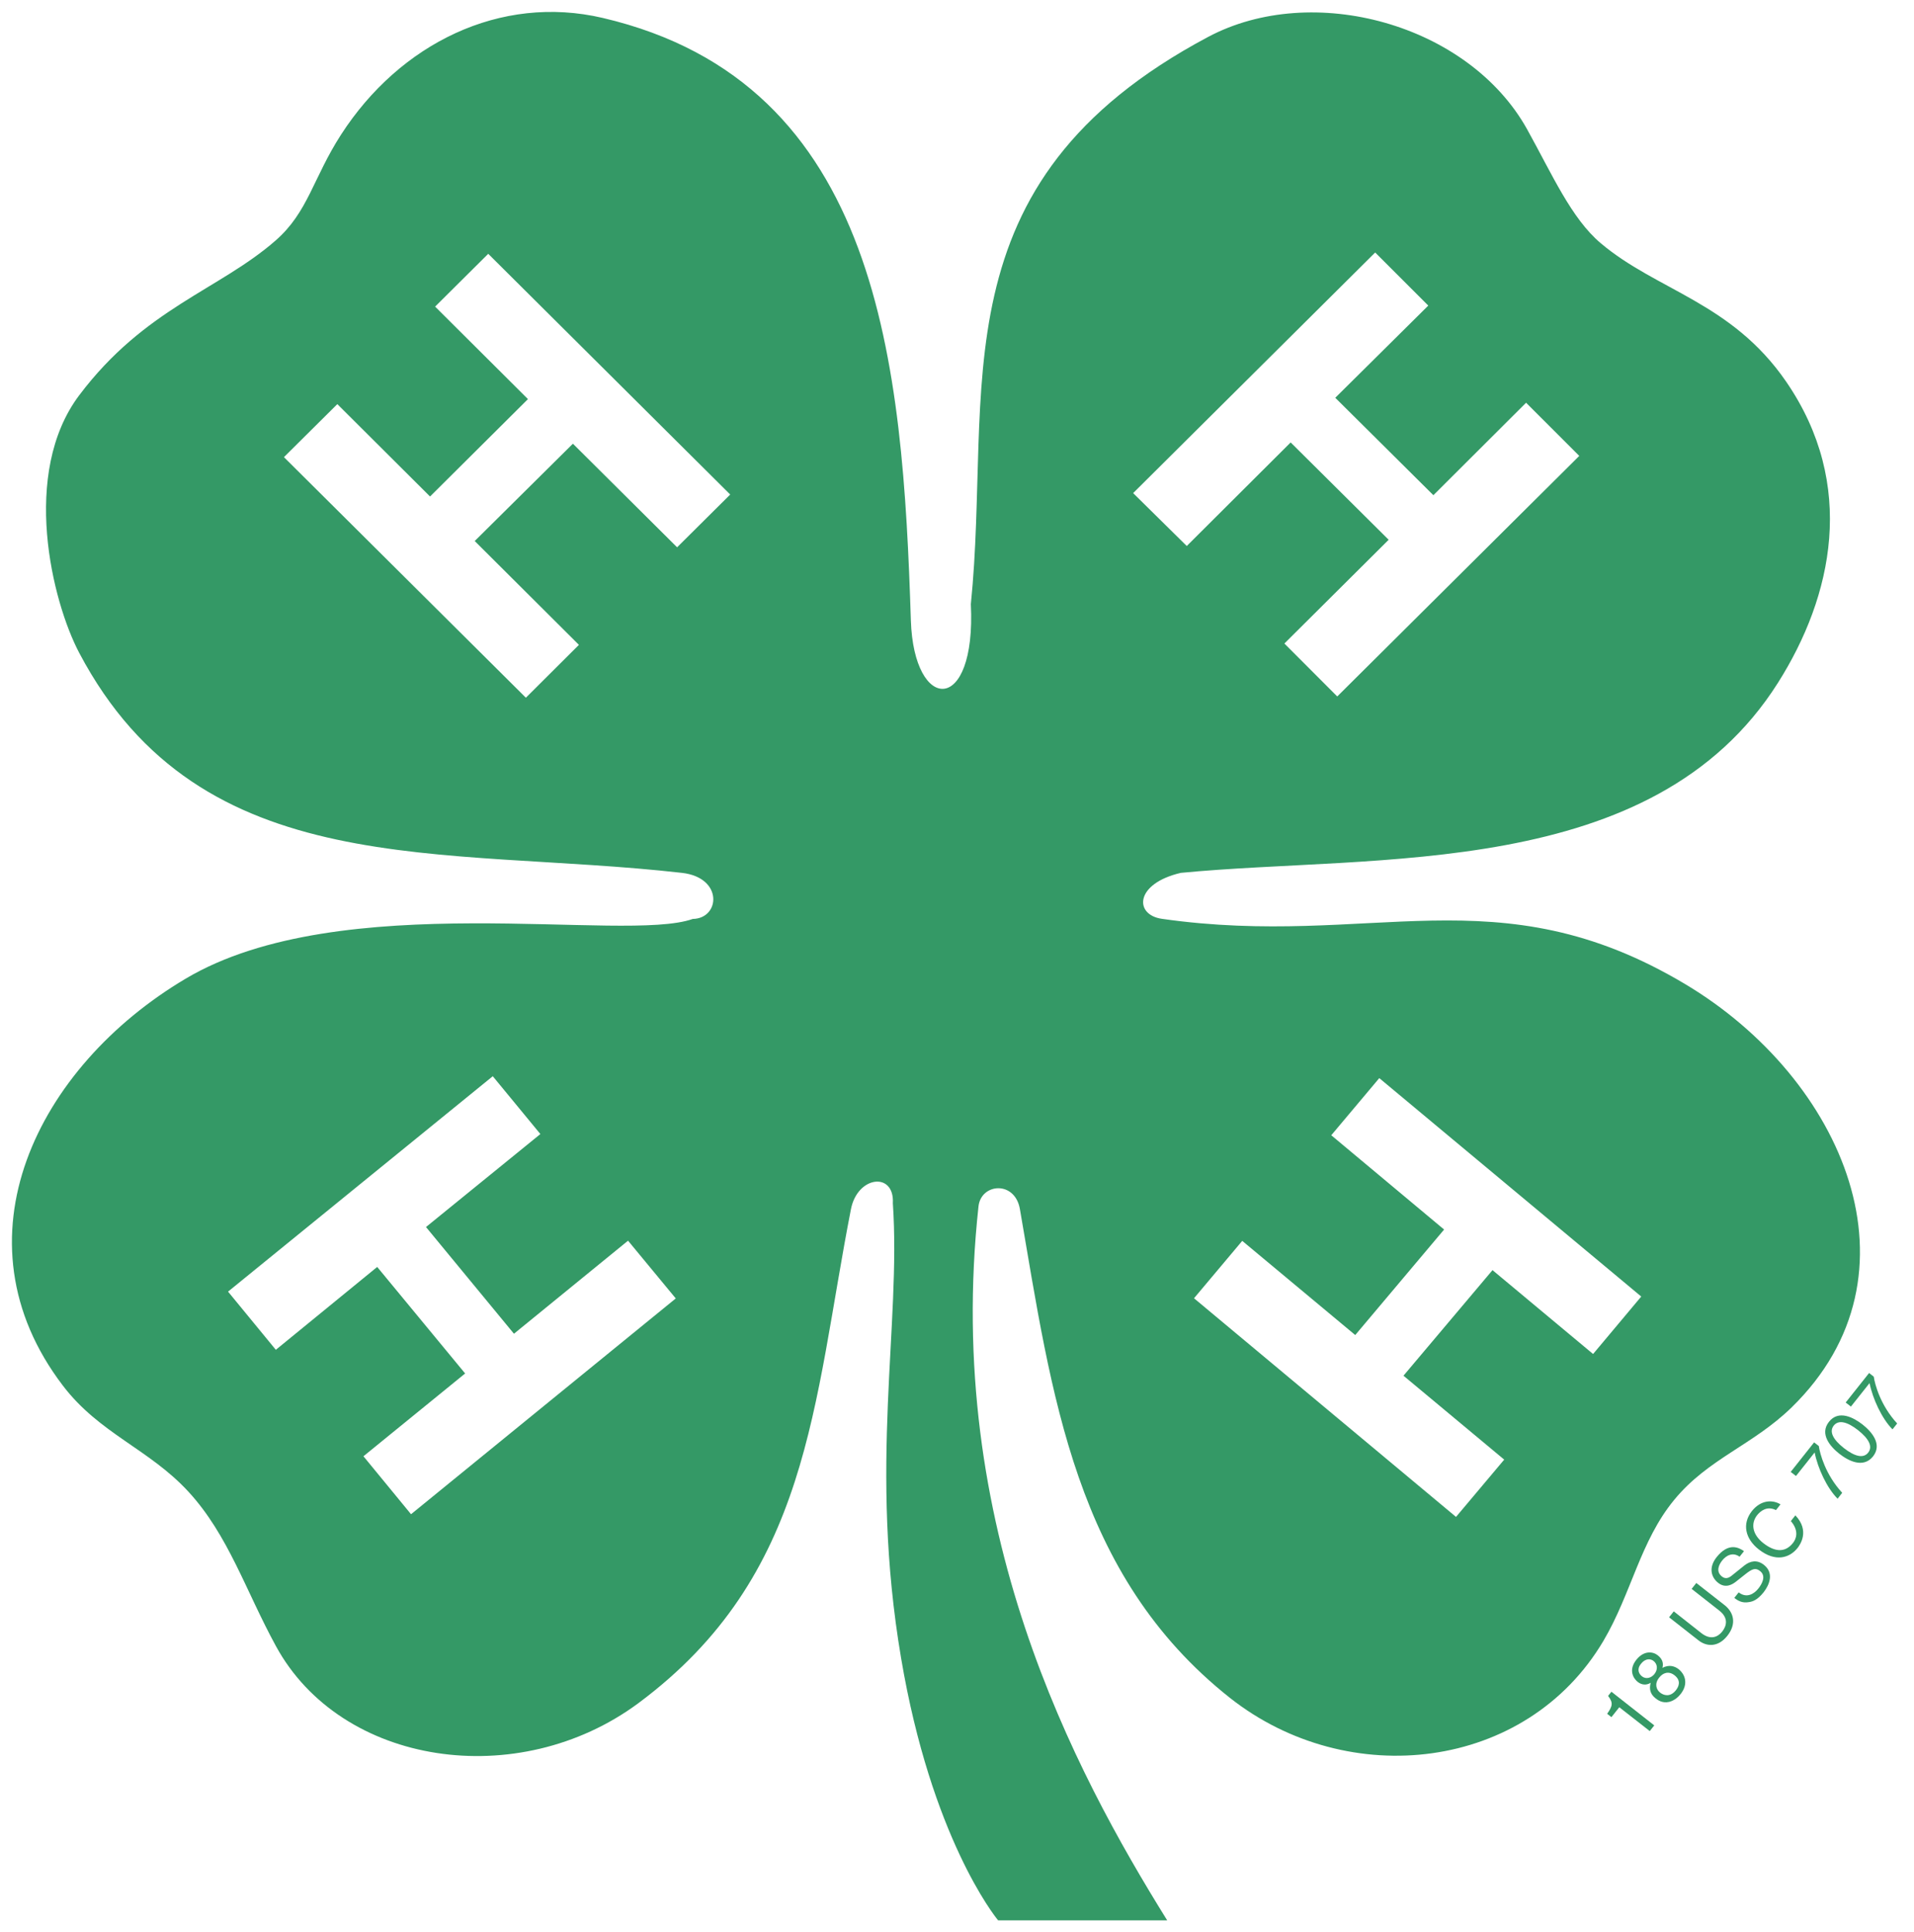 <svg width="107" height="108" viewBox="0 0 107 108" fill="none" xmlns="http://www.w3.org/2000/svg">
<path fill-rule="evenodd" clip-rule="evenodd" d="M93.6 83.824C91.695 86.131 91.204 89.058 89.637 91.713C85.335 98.984 75.381 100.124 68.757 94.898C60.072 88.023 58.808 77.967 57.019 67.594C56.749 65.975 54.863 66.128 54.704 67.407C52.749 85.338 60.066 98.992 65.25 107.333H55.799C55.605 107.104 52.063 102.655 50.376 92.686C48.55 81.908 50.377 74.105 49.914 67.253C50.014 65.477 47.929 65.713 47.569 67.594C45.442 78.495 45.293 88.063 35.679 95.201C28.961 100.167 19.082 98.703 15.428 92.01C13.729 88.905 12.772 85.804 10.53 83.37C8.33 80.985 5.558 80.126 3.519 77.451C-2.732 69.261 2.074 59.63 10.377 54.701C19.065 49.541 34.916 52.727 38.729 51.362C40.26 51.339 40.449 49.046 38.117 48.786C24.705 47.267 11.272 49.437 4.432 36.497C2.909 33.616 1.149 26.443 4.432 22.088C8.091 17.233 12.262 16.196 15.408 13.442C17.229 11.849 17.495 9.962 19.065 7.527C22.352 2.434 27.969 -0.338 33.699 1.003C49.245 4.643 50.464 20.418 50.921 34.678C51.087 39.855 54.582 39.987 54.274 33.767C55.497 21.785 52.14 10.255 67.534 2.066C73.379 -1.046 82.088 1.334 85.369 7.221C86.777 9.759 87.842 12.204 89.486 13.593C92.637 16.253 96.801 16.893 99.852 21.33C103.812 27.09 102.46 33.325 99.392 38.168C92.381 49.24 76.985 47.724 66.013 48.786C63.42 49.392 63.405 51.136 64.957 51.356C76.682 53.032 83.695 48.729 94.209 55.005C103.074 60.299 107.777 71.235 100.156 78.666C97.985 80.78 95.503 81.516 93.6 83.824ZM63.347 27.561L66.345 30.517L72.153 24.729L77.632 30.169L71.802 35.968L74.757 38.927L88.287 25.481L85.314 22.51L80.132 27.678L74.647 22.233L79.847 17.08L76.878 14.113L63.347 27.561ZM40.822 27.641L27.294 14.186L24.325 17.137L29.515 22.307L24.041 27.751L18.858 22.587L15.874 25.551L29.399 38.997L32.364 36.043L26.539 30.239L32.028 24.8L37.853 30.59L40.822 27.641ZM37.778 72.573L35.11 69.345L28.732 74.546L23.815 68.582L30.209 63.385L27.548 60.153L12.749 72.192L15.42 75.444L21.087 70.813L26.003 76.767L20.318 81.394L22.979 84.634L37.778 72.573ZM91.752 72.467L77.107 60.259L74.423 63.452L80.731 68.722L75.763 74.619L69.446 69.355L66.75 72.563L81.397 84.784L84.091 81.582L78.46 76.891L83.437 70.991L89.06 75.679L91.752 72.467Z" fill="#349966"/>
<path d="M90.084 94.555L92.48 96.437L92.228 96.754L90.525 95.422L90.084 95.976L89.846 95.788C90.126 95.384 90.213 95.189 89.898 94.79L90.084 94.555Z" fill="#349966"/>
<path fill-rule="evenodd" clip-rule="evenodd" d="M93.949 94.69C93.845 94.825 93.613 95.05 93.312 95.123C92.92 95.213 92.663 95.01 92.546 94.918C92.253 94.689 92.186 94.389 92.281 94.056C92.046 94.198 91.788 94.186 91.561 94.011C91.31 93.818 91.025 93.344 91.475 92.773C91.898 92.242 92.397 92.3 92.676 92.519C93.022 92.79 92.971 93.073 92.939 93.222C93.332 93.008 93.65 93.149 93.835 93.289C94.216 93.592 94.397 94.129 93.949 94.69ZM92.442 92.836C92.295 92.722 92.007 92.652 91.731 93.003C91.477 93.321 91.639 93.572 91.791 93.694C92.02 93.875 92.318 93.783 92.49 93.565C92.695 93.306 92.659 93.008 92.442 92.836ZM93.614 93.637C93.288 93.382 92.967 93.492 92.755 93.767C92.484 94.101 92.586 94.432 92.807 94.604C92.997 94.754 93.36 94.885 93.69 94.471C93.859 94.254 93.989 93.933 93.614 93.637Z" fill="#349966"/>
<path d="M96.566 91.428C96.044 92.088 95.397 92.039 94.942 91.676L93.308 90.394L93.57 90.063L95.111 91.278C95.641 91.691 96.044 91.486 96.278 91.192C96.519 90.887 96.649 90.439 96.117 90.022L94.569 88.807L94.83 88.477L96.42 89.722C96.92 90.118 97.096 90.76 96.566 91.428Z" fill="#349966"/>
<path d="M98.606 87.461C99.188 87.917 98.922 88.578 98.591 88.999C98.233 89.448 97.956 89.52 97.772 89.546C97.42 89.61 97.183 89.49 96.954 89.31L97.2 89.002C97.643 89.347 98.061 89.092 98.305 88.779C98.494 88.54 98.752 88.092 98.399 87.814C98.143 87.612 97.967 87.672 97.556 87.999L97.042 88.406C96.879 88.533 96.481 88.808 96.054 88.471C95.671 88.172 95.496 87.629 95.962 87.038C96.638 86.184 97.218 86.501 97.496 86.699L97.25 87.008C96.857 86.73 96.491 86.947 96.276 87.221C96.111 87.429 95.894 87.824 96.263 88.117C96.472 88.28 96.656 88.187 96.802 88.073L97.514 87.501C97.838 87.246 98.22 87.158 98.606 87.461Z" fill="#349966"/>
<path d="M100.368 84.697C101.184 85.558 100.635 86.335 100.49 86.521C100.05 87.074 99.257 87.335 98.316 86.596C97.56 86 97.379 85.167 97.939 84.456C98.438 83.83 99.093 83.81 99.537 84.083L99.284 84.403C98.782 84.156 98.423 84.451 98.232 84.684C97.883 85.127 97.93 85.739 98.575 86.248C99.152 86.698 99.759 86.843 100.236 86.238C100.406 86.024 100.595 85.574 100.115 85.017L100.368 84.697Z" fill="#349966"/>
<path d="M101.679 80.823C101.741 81.257 102.053 82.424 102.986 83.437L102.729 83.767C102.135 83.173 101.617 82.059 101.446 81.182L100.403 82.497L100.107 82.269L101.416 80.618L101.679 80.823Z" fill="#349966"/>
<path fill-rule="evenodd" clip-rule="evenodd" d="M104.708 81.404C104.161 82.086 103.323 81.647 102.828 81.256C102.328 80.865 101.703 80.154 102.246 79.469C102.786 78.781 103.622 79.229 104.124 79.62C104.623 80.013 105.25 80.718 104.708 81.404ZM103.875 79.938C103.27 79.465 102.785 79.339 102.512 79.682C102.244 80.025 102.48 80.462 103.079 80.936C103.683 81.406 104.166 81.534 104.439 81.191C104.71 80.85 104.47 80.409 103.875 79.938Z" fill="#349966"/>
<path d="M106.059 79.562L105.798 79.89C105.208 79.296 104.691 78.184 104.515 77.305L103.473 78.618L103.181 78.39L104.49 76.741L104.751 76.946C104.813 77.378 105.124 78.547 106.059 79.562Z" fill="#349966"/>
</svg>

